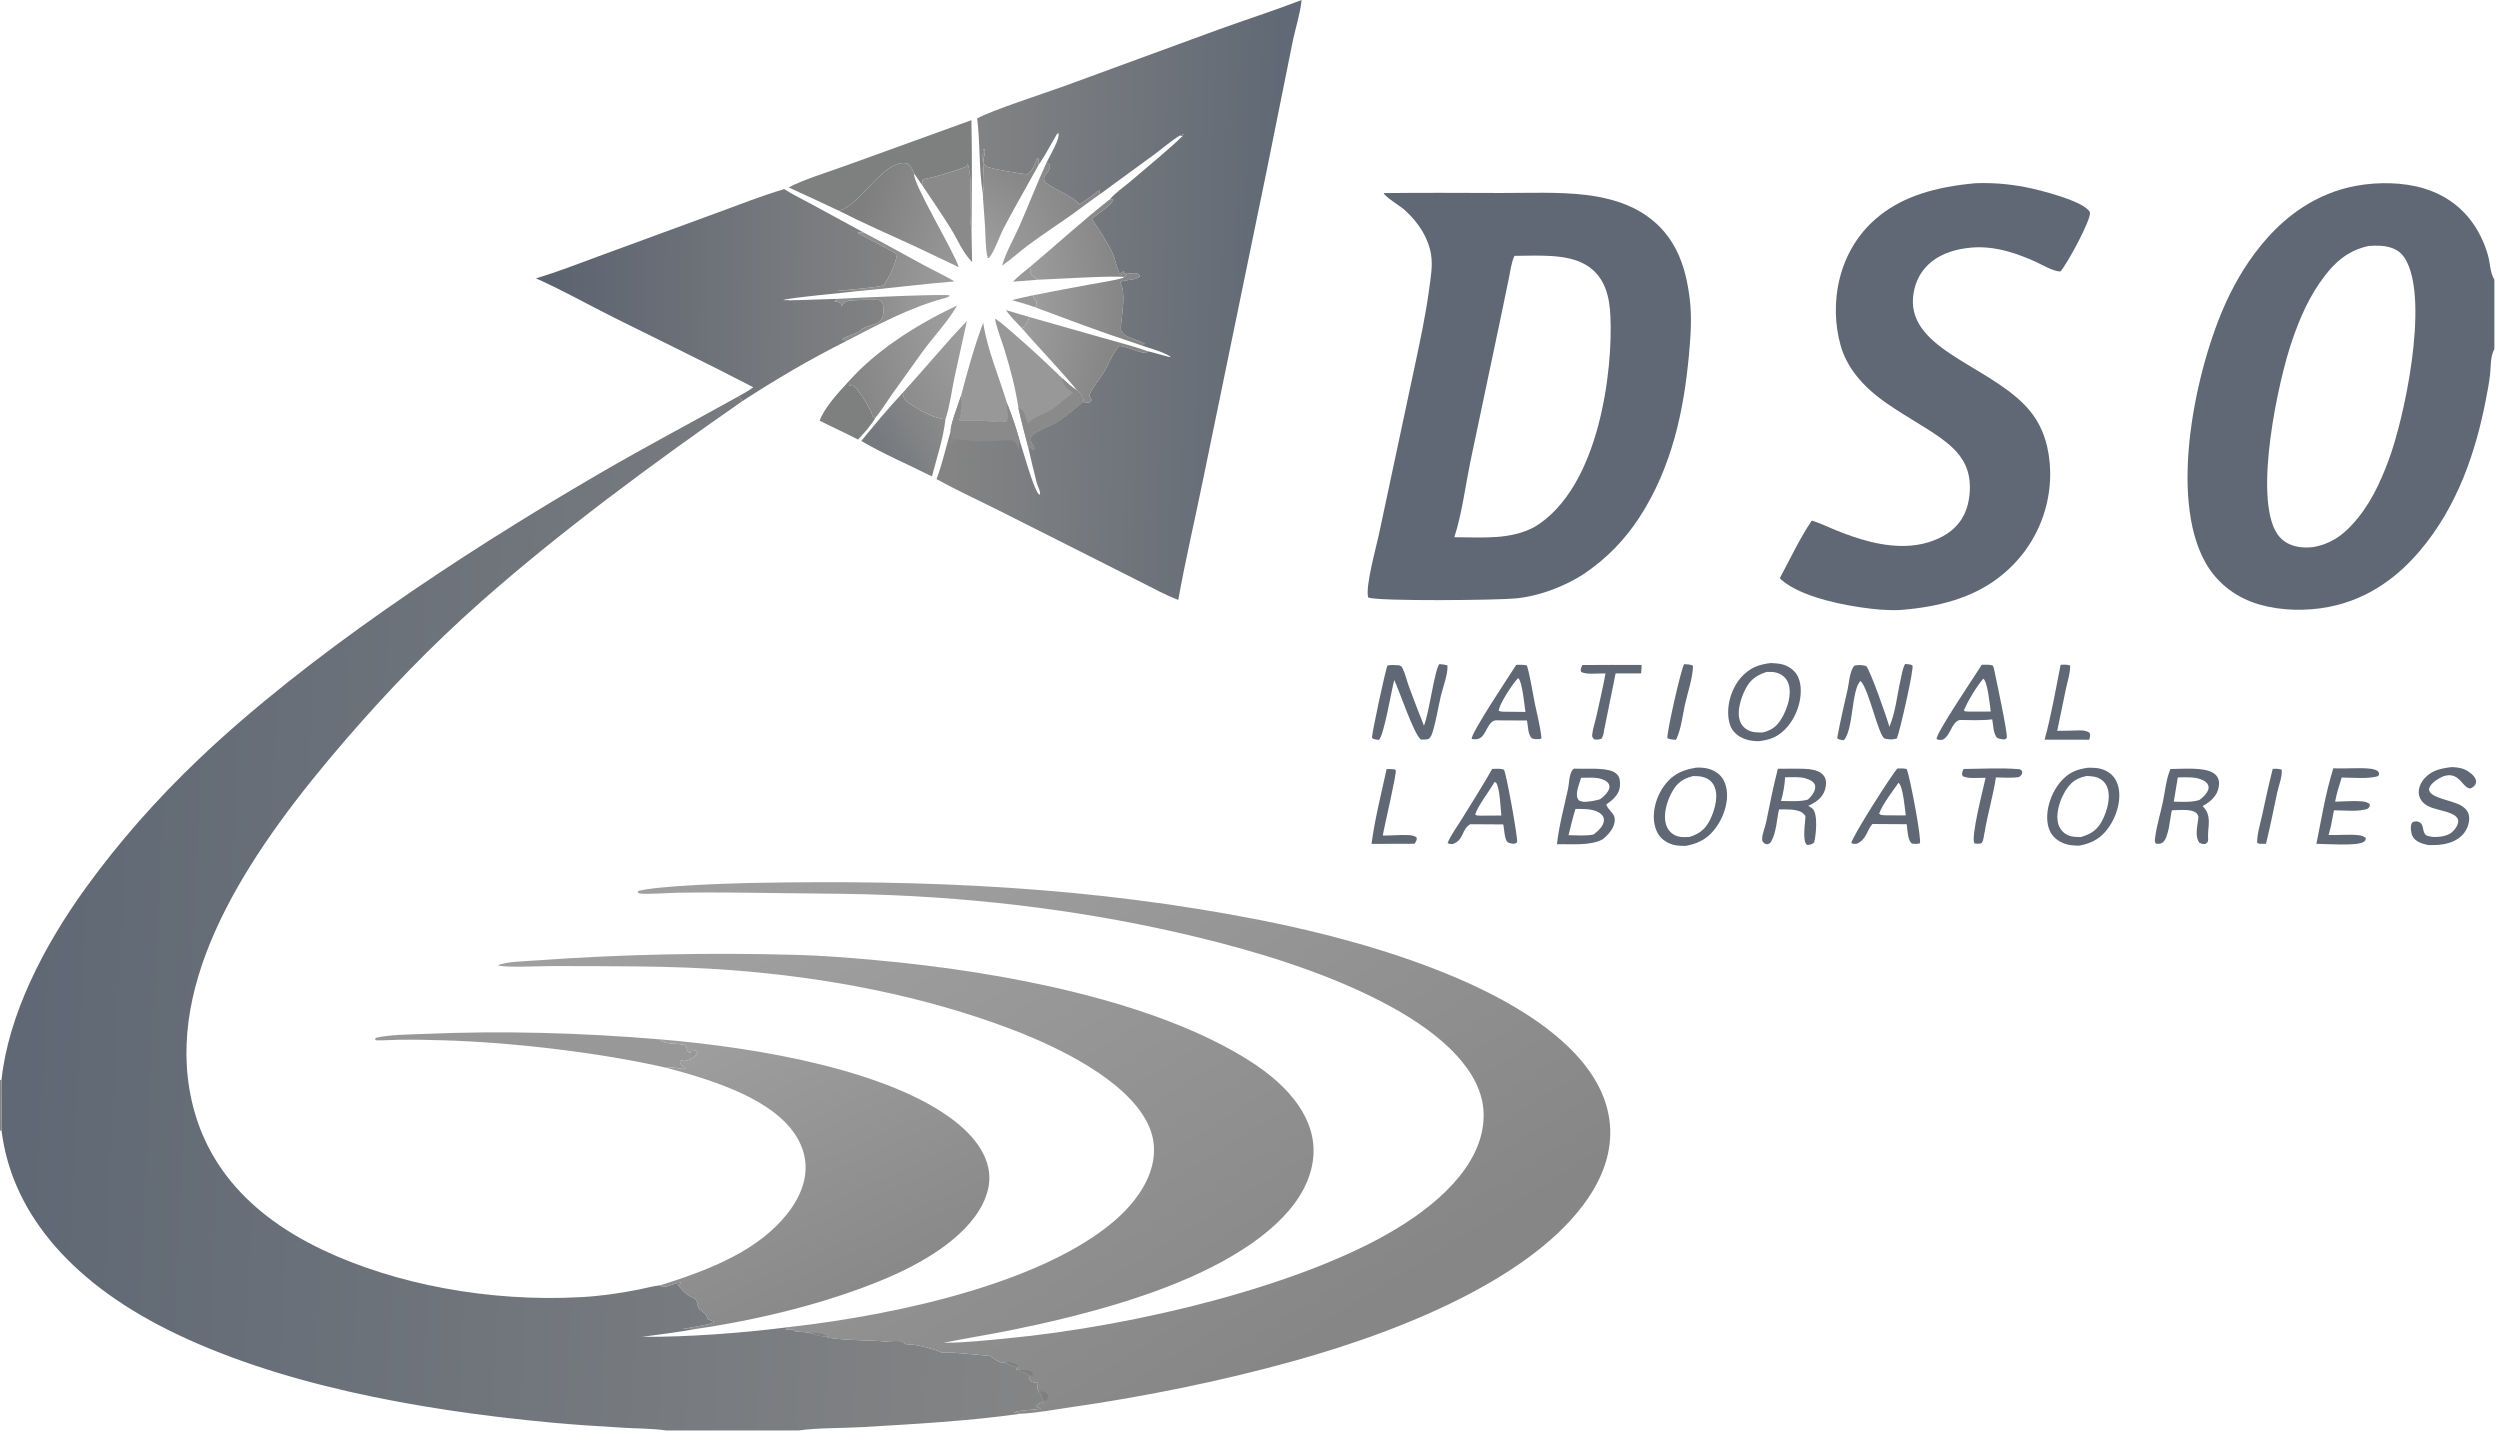 <svg xmlns="http://www.w3.org/2000/svg" xmlns:xlink="http://www.w3.org/1999/xlink" width="78" height="45"><path fill="#989898" transform="matrix(0.019 0 0 0.019 0 0)" d="M1695.35 485.106C1698.45 490.655 1705.43 497.208 1700.85 502.847C1700.41 503.39 1699.87 503.904 1699.38 504.432C1687.36 499.914 1674.76 496.459 1661.78 492.94C1672.64 489.89 1684.07 487.572 1695.35 485.106Z"></path><path fill="#989898" transform="matrix(0.019 0 0 0.019 0 0)" d="M1691.44 438.209C1691.82 444.491 1690.67 451.608 1699.43 456.215C1700.4 456.725 1701.53 457.146 1702.4 457.709C1703.16 458.197 1703.66 458.797 1704.29 459.341L1663.5 462.56C1671.47 454.006 1681.76 446.149 1691.44 438.209Z"></path><path fill="#989898" transform="matrix(0.019 0 0 0.019 0 0)" d="M1651.68 509.208L1690.49 520.628C1688.13 525.555 1685.32 535.877 1677.85 538.737C1668.41 529.042 1659.15 519.472 1651.68 509.208Z"></path><path fill="#5F6874" transform="matrix(0.019 0 0 0.019 0 0)" d="M3732.1 1262.41C3738.43 1262.41 3741.17 1262.13 3746.82 1263.89C3747.9 1275.58 3742.04 1289.33 3739.5 1301.14C3733.44 1329.32 3727.93 1357.52 3720.97 1385.63C3717.31 1385.72 3718.22 1385.76 3715.22 1385.65C3710.18 1385.48 3709.93 1386.03 3706.38 1383.75C3706.43 1368.85 3711.49 1353.2 3714.71 1338.38C3720.22 1313.04 3725.63 1287.67 3732.1 1262.41Z"></path><path fill="#5F6874" transform="matrix(0.019 0 0 0.019 0 0)" d="M2765.53 1090.63C2771.72 1091.09 2775.56 1090.74 2780.13 1093.26C2779.6 1113.68 2771.76 1135.49 2767.15 1155.79C2762.8 1174.93 2761.05 1196.3 2752.24 1214.88C2746.82 1214.43 2741.97 1214.4 2737.94 1212.04C2737.23 1201.41 2760.31 1098.8 2765.53 1090.63Z"></path><path fill="#5F6874" transform="matrix(0.019 0 0 0.019 0 0)" d="M2276.97 1262.84C2281.44 1262.8 2285.6 1262.98 2290.03 1263.31C2290.66 1263.88 2291.5 1264.4 2291.9 1265.03C2294.15 1268.55 2272.35 1360.44 2270.72 1372.1C2284.31 1372.16 2298.77 1370.79 2312.14 1371.26C2317.63 1371.46 2321.75 1372.31 2325.61 1374.59C2327.96 1378.38 2324.91 1381.89 2322.88 1385.54L2252.18 1385.73C2257.68 1344.59 2268.08 1303.77 2276.97 1262.84Z"></path><path fill="#5F6874" transform="matrix(0.019 0 0 0.019 0 0)" d="M3383.73 1091.57C3389.6 1091.44 3394.46 1090.96 3399.37 1092.89C3399.84 1105 3395.23 1117.85 3392.71 1129.92L3378.16 1200.12C3390.25 1200.2 3402.16 1199.64 3414.21 1199.39C3420.94 1199.25 3425.85 1200.07 3430.73 1202.79C3433.46 1206.75 3431.71 1210.59 3430.7 1214.68L3357.49 1214.57C3368.51 1173.91 3375.73 1132.47 3383.73 1091.57Z"></path><defs><linearGradient id="gradient_0" gradientUnits="userSpaceOnUse" x1="1449.005" y1="506.004" x2="1532.982" y2="504.273"><stop offset="0" stop-color="#8E8E8E"></stop><stop offset="1" stop-color="#9E9E9E"></stop></linearGradient></defs><path fill="url(#gradient_0)" transform="matrix(0.019 0 0 0.019 0 0)" d="M1375.19 490.698C1397.04 489.409 1552.29 482.131 1559.51 485.162C1557.64 487.969 1555.54 488.415 1551 489.636C1492.95 505.248 1439.25 534.41 1391.87 558.935L1383.91 558.432L1383.64 556.825C1388.35 553.455 1394.41 551.299 1400.61 548.9C1406.01 546.811 1409.93 545.52 1413.15 542.158C1420.55 534.441 1432 535.414 1441.35 529.835C1451.73 523.647 1451.34 512.158 1450.47 504.178C1449.99 499.813 1449.73 495.804 1443.59 492.709C1439.17 491.84 1399.81 492.633 1394.78 493.576C1387.95 494.856 1385.23 498.491 1382.65 501.938C1382.36 502.328 1382.09 502.722 1381.8 503.114L1380.83 498.201C1377.35 495.529 1375.54 495.766 1370.03 494.987L1375.19 490.698Z"></path><path fill="#5F6874" transform="matrix(0.019 0 0 0.019 0 0)" d="M2598.35 1092.03C2630.77 1091.67 2663.27 1091.92 2695.7 1091.88C2695.77 1096.52 2695.19 1101.2 2694.86 1105.83L2653.01 1105.8L2635.27 1193.39C2633.42 1199.7 2634.1 1207.48 2629.51 1213.28C2624.4 1214.43 2623.42 1214.79 2618.11 1214.22C2615.06 1211.5 2614.21 1209.92 2614.52 1206.63C2615.48 1196.68 2619.23 1186.21 2621.42 1176.29C2626.61 1152.83 2632.13 1129.38 2636.41 1105.86C2624.79 1105.48 2605.92 1108.12 2596.86 1103.63C2594.13 1099.71 2596.71 1095.96 2598.35 1092.03Z"></path><path fill="#5F6874" transform="matrix(0.019 0 0 0.019 0 0)" d="M3224.27 1262.74C3253.73 1262.53 3287.54 1260.49 3316.54 1263.2C3320.2 1265.07 3320.56 1265.66 3320.64 1268.69C3320.72 1271.48 3318.52 1274.06 3315.26 1276.02C3303.84 1277.86 3289.37 1276.8 3277.49 1276.6C3273.07 1306.36 3264.03 1335.98 3259.12 1365.76C3257.4 1371.9 3258.03 1379 3253.78 1384.71C3248.64 1385.69 3247.82 1385.72 3242.54 1385.05C3235.04 1378.28 3257.26 1292.56 3260.6 1277.24C3248.07 1276.91 3233.45 1279.36 3223.15 1274.65C3220.49 1270.62 3222.78 1266.81 3224.27 1262.74Z"></path><defs><linearGradient id="gradient_1" gradientUnits="userSpaceOnUse" x1="1461.301" y1="442.481" x2="1548.994" y2="455.427"><stop offset="0" stop-color="#8E8E8E"></stop><stop offset="1" stop-color="#9B9B9B"></stop></linearGradient></defs><path fill="url(#gradient_1)" transform="matrix(0.019 0 0 0.019 0 0)" d="M1406.82 478.234C1396.23 477.49 1384.87 477.978 1374.08 477.556C1397.12 475.352 1429.67 473.42 1450.7 468.747C1461.76 452.937 1469.99 434.721 1473.09 417.775C1469.62 414.56 1417.18 387.148 1408.07 382.456C1412.33 381.237 1414.01 381.763 1418.62 382.031C1451.64 399.373 1483.68 417.335 1516.22 434.969C1533.04 444.082 1551.35 452.475 1567.28 462.083C1513.38 466.507 1460.48 473.437 1406.82 478.234Z"></path><path fill="#7E7F7F" transform="matrix(0.019 0 0 0.019 0 0)" d="M1393.71 626.197C1393.87 626.808 1394.05 627.417 1394.19 628.029C1394.62 630.001 1394.54 631.361 1394.04 633.29L1395.6 633.403L1398.43 631.691C1408.6 635.226 1427.61 669.857 1431.27 678.2C1431.96 679.782 1431.51 679.405 1431.92 680.898C1432.83 684.189 1432.96 684.288 1437.42 686.264C1430.59 698.255 1419.35 710.696 1408.95 721.809C1388.53 711.104 1366.57 701.347 1345.92 690.757C1353.97 669.277 1375.67 645.617 1393.71 626.197Z"></path><path fill="#5F6874" transform="matrix(0.019 0 0 0.019 0 0)" d="M3831.6 1261.54L3833.43 1261.63C3852.63 1262.6 3873.89 1260.22 3892.31 1262.29C3897.65 1262.88 3903.48 1264.45 3905.63 1267.52C3907.31 1269.91 3906.95 1272.2 3905.17 1274.47C3890.06 1279.39 3862.43 1276.96 3845.31 1276.73C3841.24 1289.92 3836.82 1303.09 3834.52 1316.43C3848.57 1316.24 3864.44 1314.7 3878.25 1315.9C3884.43 1316.43 3887.59 1317.59 3891.28 1320.4C3891.84 1323.69 3891.31 1324.89 3888.41 1327.74C3874.87 1333.49 3849.01 1330.66 3832.66 1330.59L3827.23 1358.22L3823.79 1371.17C3839.54 1371.63 3856.53 1369.81 3871.96 1371.37C3878.33 1372.02 3881.33 1373.11 3884.95 1376.12C3884.48 1379.11 3884.62 1380.85 3880.37 1383.04C3868.29 1389.26 3820.66 1385.89 3803.81 1385.65C3812.11 1344.38 3818.72 1302.44 3831.6 1261.54Z"></path><path fill="#5F6874" transform="matrix(0.019 0 0 0.019 0 0)" d="M4026 1259.63C4036.78 1260.13 4044.48 1261.38 4052.02 1266.1C4060.01 1271.11 4066.96 1277.89 4065.87 1284.93C4065.26 1288.87 4062.48 1292.17 4057.11 1294.65C4045.77 1295.25 4041.43 1275.34 4024.6 1273.16C4018.33 1272.35 4012.42 1274.5 4007.92 1276.77C3999.12 1281.19 3988.17 1289.79 3988.78 1296.89C3989.92 1310.35 4026.7 1314.23 4040.92 1322.49C4051.46 1328.6 4054.99 1336.34 4054.7 1344.77C4054.3 1356.6 4047.97 1371.29 4032.5 1379.57C4019.19 1386.69 4005.38 1388.02 3987.91 1387.73C3984.31 1386.97 3980.66 1386.07 3977.32 1384.99C3969.35 1382.41 3963.77 1377.76 3961.47 1372.74C3959.19 1367.76 3956.76 1354.45 3961.84 1350.17C3963.4 1348.85 3965.97 1349.01 3968.5 1348.72C3983.07 1351.46 3975.4 1364.87 3984.35 1371.87C3991.36 1374.57 3997.6 1374.8 4005.89 1374.03C4013.86 1373.29 4021.84 1370.69 4026.25 1366.72C4032.77 1360.85 4039.24 1351.35 4035.68 1344.31C4030.52 1334.12 4008 1331.38 3993.91 1326.57C3983.13 1322.89 3976.66 1316.94 3973.67 1310.03C3968.78 1298.72 3973.8 1284.65 3984.55 1274.86C3995.25 1265.1 4007.16 1261.88 4026 1259.63Z"></path><path fill="#5F6874" transform="matrix(0.019 0 0 0.019 0 0)" d="M2363.63 1090.47C2368.51 1090.86 2372.3 1091.44 2376.85 1092.53C2378.01 1106.26 2369.55 1128.04 2366.11 1142.61C2361.37 1162.68 2358.39 1183.18 2352.22 1203.11C2351.07 1206.83 2349.54 1210.16 2346.07 1213.37C2341.26 1214.71 2338.4 1214.53 2333.22 1214.37C2321.27 1205.16 2297.84 1133.85 2289.53 1116.7C2284.93 1132.7 2273.05 1206.64 2264.32 1215.02C2262.7 1214.82 2259.67 1214.48 2258.2 1214.14C2255.61 1213.54 2253.79 1212.85 2253.07 1211.27C2251.78 1208.44 2275.78 1095.73 2278.56 1092.72C2285.37 1091.66 2290.56 1091.98 2297.51 1092.48C2301.36 1094.09 2301.78 1094.6 2303.14 1097.33C2307.81 1106.65 2309.77 1116.89 2313.25 1126.4C2321.21 1148.18 2329.68 1169.9 2338.27 1191.6C2346.4 1173.24 2355.91 1098.44 2363.63 1090.47Z"></path><path fill="#5F6874" transform="matrix(0.019 0 0 0.019 0 0)" d="M3128.34 1090.31C3133.29 1090.66 3136.27 1090.72 3140.39 1092.48C3143.63 1096.58 3119.28 1203.13 3114.83 1212.58C3110.78 1213.98 3105.91 1214.54 3101.19 1213.97C3100.57 1213.9 3095.66 1213.14 3094.77 1212.75C3084.51 1208.13 3069.03 1131.83 3055.3 1118.26C3040.06 1131.62 3043.75 1199.11 3027.61 1215.62C3022.44 1214.69 3019.71 1214.92 3016.83 1212.13C3021.59 1185.38 3028.03 1158.71 3033.99 1132.04C3036.59 1120.44 3036.82 1105.63 3043.69 1094.83C3044.76 1093.13 3044.05 1093.22 3046.73 1092.69C3052.67 1091.51 3058.96 1092.14 3064.45 1093.72C3071.49 1101.22 3099.13 1180.57 3102.56 1193.47C3102.68 1193.14 3102.8 1192.81 3102.94 1192.48C3112.93 1168.3 3115.13 1141.89 3120.79 1117.18C3122.81 1108.35 3123.81 1098.81 3128.34 1090.31Z"></path><path fill="#5F6874" transform="matrix(0.019 0 0 0.019 0 0)" d="M2450.39 1262.58C2457.1 1262.42 2463.49 1261.81 2469.56 1263.77C2473.23 1268.02 2492.98 1377.88 2491.19 1382.79C2490.58 1384.44 2488.85 1384.62 2486.6 1385.52C2481.04 1385.22 2480.27 1385.02 2475.75 1383.13C2469.97 1377.41 2470.43 1361.16 2468.44 1353.78L2414.38 1353.47C2399.76 1361.52 2404.22 1379.91 2385.26 1386.05C2380.64 1385.81 2380.73 1386.23 2377.09 1384.3C2382.51 1371.15 2392.51 1357.84 2400.37 1345.05C2417.25 1317.58 2434.76 1290.3 2450.39 1262.58ZM2454.23 1284.02C2445.5 1299.4 2426.66 1323.44 2422.33 1337.56C2426.22 1339.79 2426.32 1339.21 2431.5 1339.38L2465.4 1339.19C2464.04 1328.11 2462.98 1293.28 2456.71 1285.25L2454.23 1284.02Z"></path><path fill="#5F6874" transform="matrix(0.019 0 0 0.019 0 0)" d="M3115.79 1261.94C3121.2 1261.82 3125.92 1261.5 3130.98 1262.84C3136.12 1274.12 3156.29 1380.86 3152.5 1384.9C3147.56 1385.99 3145.09 1385.9 3139.92 1385.36C3132.17 1380.51 3132.26 1360.7 3130.96 1353.44L3074.66 1353.1C3065.76 1362.78 3065.16 1378.8 3048.92 1385.54C3044.19 1385.81 3044.01 1385.99 3040.12 1384.49C3039.54 1376.53 3109.59 1266.97 3115.79 1261.94ZM3117.53 1285.45C3106.24 1301.63 3092.16 1319.3 3085.68 1336.24C3089.02 1338.8 3090.09 1338.41 3095.5 1338.79C3096.16 1338.83 3096.83 1338.82 3097.5 1338.84L3129.52 1339.02C3128.26 1330.76 3125.05 1290.19 3117.53 1285.45Z"></path><path fill="#5F6874" transform="matrix(0.019 0 0 0.019 0 0)" d="M3254.32 1091.64C3260.45 1091.58 3267.29 1090.91 3272.5 1093.04C3273.38 1094.85 3273.98 1096.57 3274.36 1098.43C3277.06 1111.51 3297.85 1207.25 3295.23 1211.94C3294.75 1212.8 3293.28 1213.34 3292.31 1214.04C3286.61 1214.16 3285.58 1213.8 3280.48 1212.24C3272.94 1207.09 3273.07 1188.68 3271.46 1181.27C3254.11 1183.34 3235.64 1182.52 3218 1182.25C3203.73 1186.62 3204.03 1207.12 3190.19 1214.65C3184.72 1215.32 3185 1215.3 3180.15 1213.68C3177.77 1205.79 3244.02 1108.16 3254.32 1091.64ZM3256.66 1114.47C3243.87 1130.19 3232.39 1149.52 3224.87 1166.33L3226.76 1168.06L3233.5 1168.54L3269.02 1168.45C3267.81 1160.6 3263.98 1118.4 3256.66 1114.47Z"></path><path fill="#5F6874" transform="matrix(0.019 0 0 0.019 0 0)" d="M2489.85 1091.74C2496.33 1091.54 2501.26 1091.28 2507.41 1092.78C2513.26 1113.14 2516.03 1133.88 2520.17 1154.37C2524.05 1173.55 2529.46 1192.91 2531.26 1212.18L2528.8 1213.59C2523.37 1213.88 2520.8 1214.13 2515.81 1212.59C2508.8 1207.1 2509.11 1190.55 2507.47 1183.14L2456.14 1182.88C2442.77 1184.14 2440.7 1207.7 2429.16 1212.63C2424.7 1214.53 2421.88 1213.97 2416.84 1213.55C2413.42 1206.81 2479.69 1107.85 2489.85 1091.74ZM2492.92 1113.48C2484.33 1121.82 2460.33 1158.69 2461.16 1167.39C2464.22 1168.4 2465.97 1168.64 2469.5 1168.71L2504.97 1169.06C2503.47 1160.4 2499.87 1118.62 2492.92 1113.48Z"></path><path fill="#8A8A8A" transform="matrix(0.019 0 0 0.019 0 0)" d="M1514.45 304.268L1514.78 295.684C1519.11 293.551 1520.86 293.073 1526.32 292.184C1536.26 290.561 1578.85 277.194 1587.57 273.269L1588.3 268.708C1590.59 271.12 1590.53 274.549 1591.1 277.279C1598.08 310.845 1589.49 345.477 1595.35 379.084L1596.31 430.447C1580.63 414.14 1572.97 394.302 1562.12 376.726C1547.11 352.418 1530.55 328.347 1514.45 304.268Z"></path><defs><linearGradient id="gradient_2" gradientUnits="userSpaceOnUse" x1="1655.239" y1="280.414" x2="1587.47" y2="395.099"><stop offset="0" stop-color="#888"></stop><stop offset="1" stop-color="#9E9E9E"></stop></linearGradient></defs><path fill="url(#gradient_2)" transform="matrix(0.019 0 0 0.019 0 0)" d="M1613.81 317.094C1618.7 295.199 1612.1 269.049 1614.37 246.145L1616.1 245.003L1615.32 243.508C1622.18 251.689 1608.11 264.598 1619.35 273.109C1624.44 276.958 1676.97 285.589 1686.78 286.266C1695.81 281.6 1699.51 267.517 1702.81 260.544L1705.18 259.936L1705.06 259.077C1705.64 263.051 1705.6 266.94 1705.48 270.926C1686.08 305.918 1665.96 340.798 1647.47 375.952C1642.43 385.531 1631.22 416.957 1623.83 423.558C1621.5 423.178 1622.49 423.423 1620.82 422.913L1621.17 421.333L1621.35 421.956L1623.85 421.881L1621.04 420.902C1618.2 404.767 1618.44 388.427 1617.56 372.221C1616.56 353.841 1614.62 335.475 1613.81 317.094Z"></path><defs><linearGradient id="gradient_3" gradientUnits="userSpaceOnUse" x1="1754.555" y1="322.471" x2="1620.113" y2="388.489"><stop offset="0" stop-color="#888"></stop><stop offset="1" stop-color="#9D9D9D"></stop></linearGradient></defs><path fill="url(#gradient_3)" transform="matrix(0.019 0 0 0.019 0 0)" d="M1718.54 266.943C1722.39 269.163 1723.89 269.561 1724.05 272.857C1724.65 284.892 1704.24 291.239 1720.97 302.616C1734.87 312.07 1763.11 323.757 1771.46 334.418L1772.29 334.395L1772.39 335.966C1783.02 328.699 1793.79 321.611 1802.74 313.617L1805.58 313.045C1805.54 315.325 1805.33 317.534 1804.93 319.802C1788.37 331.197 1773.15 343.264 1756.78 354.76C1734.2 370.619 1710.66 386.053 1688.88 402.279C1673.92 413.421 1660.95 425.43 1645.52 436.334C1651.58 414.564 1664.62 392.595 1674.04 371.151C1689.27 336.458 1702.67 301.551 1718.54 266.943Z"></path><defs><linearGradient id="gradient_4" gradientUnits="userSpaceOnUse" x1="1490.144" y1="661.645" x2="1625.132" y2="577.536"><stop offset="0" stop-color="#8C8C8C"></stop><stop offset="1" stop-color="#A0A0A0"></stop></linearGradient></defs><path fill="url(#gradient_4)" transform="matrix(0.019 0 0 0.019 0 0)" d="M1587.75 527.115L1567.1 621.029C1562.53 643.228 1559.87 666.406 1552.53 688.325C1535.88 687.847 1512.41 674.541 1501.25 667.566C1488.58 659.642 1482.11 655.518 1482.89 644.365C1518.36 605.51 1551 565.519 1587.75 527.115Z"></path><path fill="#5F6874" transform="matrix(0.019 0 0 0.019 0 0)" d="M2919.48 1262.4C2933.9 1262.34 2948.64 1261.99 2963.03 1262.5C2973.44 1262.87 2983.34 1264.52 2990.15 1269.31C2999.22 1275.7 2999.35 1285.07 2997.8 1292.84C2995.2 1305.84 2987.43 1315.1 2969.48 1323.15C2969.84 1323.37 2970.21 1323.6 2970.56 1323.83C2971.14 1324.22 2971.7 1324.61 2972.28 1325C2974.06 1326.2 2974.83 1326.6 2976.22 1327.78C2985.86 1335.95 2981.99 1373.66 2978.89 1383.67C2974.28 1386.77 2974.54 1386.9 2967.59 1387.52C2958.59 1382.28 2964.91 1348.5 2964.69 1339.95C2963.13 1337.89 2961.18 1335.31 2958.3 1333.69C2948.68 1328.33 2933.71 1329.22 2921.31 1329.09C2917.6 1345.52 2917.19 1365.68 2908.81 1381.36C2907.33 1384.11 2906.36 1385.12 2902 1386.49L2897.63 1385.14C2895.29 1383.23 2893.82 1381.42 2893.66 1379.03C2893.09 1370.37 2898.29 1359.46 2900.1 1350.66C2906.14 1321.21 2911.76 1291.73 2919.48 1262.4ZM2931.37 1276.34C2930.54 1289.17 2928.42 1302.62 2924.6 1315.26C2938.51 1315.42 2956.25 1316.77 2968.95 1312.9C2976.01 1306.24 2983.78 1295.66 2979.74 1287.71C2977.48 1283.25 2971.9 1280.2 2964.85 1278.11C2955.48 1275.33 2941.79 1276.31 2931.37 1276.34Z"></path><path fill="#5F6874" transform="matrix(0.019 0 0 0.019 0 0)" d="M3564.08 1262.79C3584.42 1262.58 3618.01 1259.74 3633.44 1268.65C3642.25 1273.73 3644.22 1281.05 3643.86 1287.93C3643.09 1302.25 3635.01 1313.94 3616.85 1323.67C3633.43 1339.58 3624.61 1358.94 3625.93 1376.72C3626.23 1380.71 3626.14 1383.02 3621.35 1385.99C3615.83 1385.91 3615.86 1385.9 3611.67 1383.84C3602.99 1372.31 3609.37 1353.62 3610.04 1341.16C3608.84 1337.78 3607.75 1334.83 3602.66 1332.63C3593.51 1328.65 3577.32 1330.28 3566.48 1330.56C3563.39 1341.48 3561.67 1376.71 3551 1383.68C3547.43 1386.01 3545.23 1385.65 3540.43 1385.43C3537.62 1382.37 3538.53 1378.61 3538.97 1375.18C3541.39 1356.05 3547.48 1336.66 3551.53 1317.59C3555.34 1299.65 3556.74 1280.28 3564.08 1262.79ZM3576.17 1276.57L3569.57 1316.39C3584.1 1316.59 3598.27 1317.8 3611.47 1313.74C3618.95 1308.59 3627.58 1299.2 3626.76 1292.25C3626.23 1287.87 3623.18 1283.89 3617.2 1281.07C3604.86 1275.25 3591.07 1276.42 3576.17 1276.57Z"></path><path fill="#989898" transform="matrix(0.019 0 0 0.019 0 0)" d="M1614.51 530.081C1621.43 574.665 1640.47 618.642 1653.88 662.675C1653.03 668.372 1656.26 689.401 1652.87 692.267C1635.99 694.675 1622.19 691.048 1605.88 690.577C1596.91 690.319 1582.77 692.196 1574.85 690.163C1575.34 688.625 1575.76 687.076 1576.26 685.54C1579.81 674.779 1579.7 662.47 1578.31 651.538L1578.11 650.161C1588.46 610.236 1599.73 569.529 1614.51 530.081Z"></path><defs><linearGradient id="gradient_5" gradientUnits="userSpaceOnUse" x1="1841.789" y1="506.379" x2="1696.089" y2="506.615"><stop offset="0" stop-color="#868686"></stop><stop offset="1" stop-color="#9D9D9D"></stop></linearGradient></defs><path fill="url(#gradient_5)" transform="matrix(0.019 0 0 0.019 0 0)" d="M1851.34 449.613C1857.24 448.668 1860.61 448.217 1866.82 448.757C1870.9 450.843 1870.75 450.888 1871.61 454.004C1863.56 461.134 1849.36 458.341 1839.41 463.101L1839.86 464.065C1848.58 483.086 1843.2 506.207 1841.74 525.814C1841.33 531.342 1839.21 538.526 1841.6 543.817C1846.99 555.751 1876.86 559.691 1879.66 565.052C1875.51 565.307 1871.91 565.173 1867.77 564.911C1810.33 546.106 1754.74 525.16 1699.38 504.432C1699.87 503.904 1700.41 503.39 1700.85 502.847C1705.43 497.208 1698.45 490.655 1695.35 485.106C1726.48 478.885 1757.77 473.033 1789.14 467.23C1807.48 463.836 1828.33 461.061 1845.41 455.972L1844.3 455.286L1845.71 454.885L1851.34 449.613Z"></path><defs><linearGradient id="gradient_6" gradientUnits="userSpaceOnUse" x1="1819.207" y1="403.196" x2="1679.819" y2="428.174"><stop offset="0" stop-color="#878787"></stop><stop offset="1" stop-color="#9D9D9D"></stop></linearGradient></defs><path fill="url(#gradient_6)" transform="matrix(0.019 0 0 0.019 0 0)" d="M1822.97 326.902L1828.13 328.121C1824.71 337.485 1803.16 350.891 1792.88 359.047C1804.39 377.008 1817.4 395.407 1826.03 413.898C1831.48 425.557 1833.26 437.709 1838.24 449.414L1838.96 449.104L1841.62 451.062L1840.28 448.339L1845.38 445.503C1846.75 448.12 1846.83 446.789 1844.74 449.484L1851.34 449.613L1845.71 454.885C1828.35 452.282 1729.7 458.477 1704.29 459.341C1703.66 458.797 1703.16 458.197 1702.4 457.709C1701.53 457.146 1700.4 456.725 1699.43 456.215C1690.67 451.608 1691.82 444.491 1691.44 438.209C1735.64 401.235 1776.77 363.101 1822.97 326.902Z"></path><defs><linearGradient id="gradient_7" gradientUnits="userSpaceOnUse" x1="1392.677" y1="619.774" x2="1588.819" y2="577.064"><stop offset="0" stop-color="#848484"></stop><stop offset="1" stop-color="#A0A0A0"></stop></linearGradient></defs><path fill="url(#gradient_7)" transform="matrix(0.019 0 0 0.019 0 0)" d="M1393.71 626.197C1436.63 578.069 1498.9 535.92 1571.72 501.647C1556.84 527.838 1532.44 553.416 1513.84 578.935L1463.35 649.607C1454.78 661.774 1447.07 674.389 1437.42 686.264C1432.96 684.288 1432.83 684.189 1431.92 680.898C1431.51 679.405 1431.96 679.782 1431.27 678.2C1427.61 669.857 1408.6 635.226 1398.43 631.691L1395.6 633.403L1394.04 633.29C1394.54 631.361 1394.62 630.001 1394.19 628.029C1394.05 627.417 1393.87 626.808 1393.71 626.197Z"></path><path fill="#5F6874" transform="matrix(0.019 0 0 0.019 0 0)" d="M2585.05 1262.13C2603.86 1263.2 2633.05 1259.98 2648.61 1266.95C2655.96 1270.24 2658.87 1275.44 2659.73 1280.58C2662.42 1296.78 2656.35 1308.52 2637.97 1320.74C2636.89 1325.04 2649.16 1335.01 2650.74 1340.66C2654.48 1354.09 2645.03 1367.47 2631.79 1378.26C2610.99 1389.17 2582.84 1385.71 2556.66 1386.39C2559.99 1355.91 2568.52 1325.22 2574.97 1294.9C2576.81 1286.22 2576.55 1273.09 2581.59 1265.14C2582.57 1263.58 2583.36 1263.23 2585.05 1262.13ZM2587.13 1328.35C2582.5 1342.61 2579.35 1357.08 2575.74 1371.44C2588.7 1371.67 2604.19 1372.9 2616.54 1370.38C2626.6 1363.09 2635.8 1353.33 2633.45 1343.66C2632.32 1339.02 2628.55 1335.24 2622.02 1332.41C2612.02 1328.06 2599.1 1328.4 2587.13 1328.35ZM2596.24 1277.29C2593.6 1287.55 2584.7 1305.03 2592.58 1314.26C2596.56 1315.98 2599.05 1316.99 2604.28 1316.63C2611.95 1316.09 2620.46 1314.54 2627.27 1312.53C2634.77 1307.56 2643.76 1297.88 2642.93 1291.05C2642.4 1286.76 2639.51 1283.31 2633.61 1280.64C2622.92 1275.8 2608.99 1277.08 2596.24 1277.29Z"></path><defs><linearGradient id="gradient_8" gradientUnits="userSpaceOnUse" x1="1455.237" y1="741.411" x2="1544.16" y2="689.269"><stop offset="0" stop-color="#767A7E"></stop><stop offset="1" stop-color="#8A8A8A"></stop></linearGradient></defs><path fill="url(#gradient_8)" transform="matrix(0.019 0 0 0.019 0 0)" d="M1482.89 644.365C1482.11 655.518 1488.58 659.642 1501.25 667.566C1512.41 674.541 1535.88 687.847 1552.53 688.325C1549.18 719.58 1538.33 751.402 1530.37 782.388C1491.81 762.922 1450.19 745.247 1414.31 724.1C1436.31 697.307 1458.53 670.485 1482.89 644.365Z"></path><defs><linearGradient id="gradient_9" gradientUnits="userSpaceOnUse" x1="1816.985" y1="601.528" x2="1659.962" y2="572.003"><stop offset="0" stop-color="#868686"></stop><stop offset="1" stop-color="#9E9E9E"></stop></linearGradient></defs><path fill="url(#gradient_9)" transform="matrix(0.019 0 0 0.019 0 0)" d="M1690.49 520.628L1811.23 554.963C1835.72 561.914 1861.52 568.564 1884.81 576.724L1881.49 579.561C1868.8 579.205 1847.29 567.085 1837.88 568.404C1826.08 581.013 1821.13 597.272 1812.94 610.861C1806.7 621.224 1791.97 638.7 1788.9 648.703C1788.49 650.035 1788.84 650.736 1789.6 651.956C1790.03 652.652 1790.6 653.32 1791.05 654.011C1792.6 656.364 1792.45 657.172 1791.55 659.554C1788.98 660.769 1789.21 661.214 1785.64 661.034C1782.66 660.883 1781.25 660.612 1778.68 659.833C1778.9 659.095 1779.34 657.882 1779.29 657.066C1779.07 652.927 1773.46 644.221 1768.73 641.101C1740.45 606.465 1707.37 573.065 1677.85 538.737C1685.32 535.877 1688.13 525.555 1690.49 520.628Z"></path><path fill="#5F6874" transform="matrix(0.019 0 0 0.019 0 0)" d="M3428.95 1260.65C3435.39 1260.67 3442.56 1260.76 3448.56 1262.21C3460.8 1265.18 3468.92 1272.2 3473.22 1279.14C3488.35 1303.57 3476.97 1343.54 3456.78 1366.2C3446.98 1377.2 3434.84 1384.9 3414.06 1388.7C3406.42 1388.52 3399.43 1388.19 3392.55 1386.09C3378.38 1381.76 3370.08 1373.18 3366.13 1364.55C3354.79 1339.74 3366.11 1299.91 3389.11 1278.06C3399.29 1268.39 3409.88 1263.3 3428.95 1260.65ZM3426.26 1274.23C3410.09 1277.88 3402.75 1283.55 3395.83 1292.57C3382.61 1309.8 3371.52 1343.11 3383.57 1361.13C3386.8 1365.96 3392.3 1371.1 3400.93 1373.23C3405.69 1374.41 3411.97 1374.43 3417.09 1374.51C3435.75 1369.16 3444.13 1361.14 3450.61 1349.99C3460.48 1333.04 3469.74 1301.17 3455.45 1284.57C3452.08 1280.65 3446.68 1276.94 3439.27 1275.44C3435.2 1274.62 3430.54 1274.46 3426.26 1274.23Z"></path><path fill="#989898" transform="matrix(0.019 0 0 0.019 0 0)" d="M1633.8 523.206C1646.64 531.25 1656.97 541.398 1667.53 550.472C1694.62 573.744 1719.8 597.51 1744.72 621.556C1752.07 628.044 1759.23 635.622 1768.73 641.101C1773.46 644.221 1779.07 652.927 1779.29 657.066C1779.34 657.882 1778.9 659.095 1778.68 659.833C1764.35 670.714 1751.12 683.826 1734.75 693.579C1723.46 700.304 1700.65 707.446 1693.94 715.838C1692.17 718.054 1692.58 722.582 1693.07 724.977C1693.98 729.427 1698.7 732.694 1698.37 737.383L1695.66 738.03L1687.93 732.546C1682.61 711.605 1676.78 690.725 1672.33 669.714C1667.79 638.579 1659.26 606.301 1649.87 575.526C1644.55 558.113 1637.15 540.781 1633.8 523.206Z"></path><path fill="#8A8A8A" transform="matrix(0.019 0 0 0.019 0 0)" d="M1744.72 621.556C1752.07 628.044 1759.23 635.622 1768.73 641.101C1773.46 644.221 1779.07 652.927 1779.29 657.066C1779.34 657.882 1778.9 659.095 1778.68 659.833C1764.35 670.714 1751.12 683.826 1734.75 693.579C1723.46 700.304 1700.65 707.446 1693.94 715.838C1692.17 718.054 1692.58 722.582 1693.07 724.977C1693.98 729.427 1698.7 732.694 1698.37 737.383L1695.66 738.03L1687.93 732.546C1682.61 711.605 1676.78 690.725 1672.33 669.714C1685.71 674.656 1682.5 687.5 1688.05 695.229L1689.22 695.505C1693.64 685.923 1713.34 680.886 1724.78 674.001C1738.8 665.565 1748.46 654.47 1762.12 645.539C1751.64 637.227 1744.94 632.265 1744.72 621.556Z"></path><path fill="#5F6874" transform="matrix(0.019 0 0 0.019 0 0)" d="M2908.37 1088.78C2915.65 1089.22 2922.84 1089.52 2929.27 1091.7C2942.78 1096.28 2950.2 1105.12 2953.5 1113.61C2963.38 1139.02 2952.27 1180.43 2926.47 1202.05C2915.93 1210.88 2905.84 1215.04 2887.6 1217.18C2880.25 1216.96 2872.98 1216.22 2866.56 1214.04C2852.35 1209.2 2844.45 1200.13 2841.2 1191.13C2832.2 1166.21 2841.21 1125.74 2867.15 1104.5C2878.04 1095.58 2889.7 1090.72 2908.37 1088.78ZM2900.95 1103.42C2881.49 1109.44 2872.92 1118.83 2866.66 1130.67C2857.99 1147.05 2848.06 1177.36 2862.64 1193.09C2866.24 1196.97 2872.07 1200.78 2879.67 1202.08C2884.33 1202.88 2889.8 1202.78 2894.64 1202.82C2910.67 1198.68 2917.66 1191.87 2923.78 1182.63C2935.36 1165.16 2946.26 1132.3 2932.5 1114.56C2929 1110.04 2922.87 1105.47 2914.27 1103.96C2910.11 1103.23 2905.26 1103.38 2900.95 1103.42Z"></path><path fill="#5F6874" transform="matrix(0.019 0 0 0.019 0 0)" d="M2785.09 1260.58C2792.24 1260.24 2799.85 1260.64 2806.26 1262.6C2819.12 1266.54 2826.64 1273.87 2830.64 1281.68C2843.45 1306.68 2832.08 1344.86 2810.68 1367.5C2800.44 1378.33 2788.14 1385.47 2767.51 1389.09C2760.84 1389.11 2753.96 1388.81 2747.81 1387.18C2734.51 1383.66 2726.09 1375.57 2721.94 1367.84C2708.53 1342.89 2717.81 1304.81 2739.62 1282.08C2750.66 1270.57 2763.31 1264.3 2785.09 1260.58ZM2779.89 1274.42C2762.21 1279.08 2754.54 1286.32 2747.97 1296.58C2736.75 1314.08 2727 1346.43 2740.94 1363.91C2744.58 1368.47 2750.07 1372.7 2758.85 1374.14C2763.48 1374.91 2769.92 1374.53 2774.61 1374.32C2793.45 1368.4 2801.51 1358.81 2807.46 1347.36C2816.09 1330.76 2825.13 1300.08 2810.55 1284.17C2806.93 1280.22 2801.48 1276.69 2793.87 1275.26C2789.5 1274.44 2784.46 1274.49 2779.89 1274.42Z"></path><path fill="#989898" transform="matrix(0.019 0 0 0.019 0 0)" d="M1093.55 1753.3C988.048 1728.95 843.646 1711.8 730.364 1708.35C705.496 1707.59 680.606 1707.06 655.7 1707.38C643.157 1707.54 630.217 1708.75 617.741 1708.34L615.547 1706.32L617.445 1704.12C640.223 1698.88 671.411 1698.89 695.838 1697.84C825.679 1692.27 954.019 1695.86 1082.89 1706.71C1087.94 1711.11 1092.55 1712.41 1101.73 1713.5C1110.03 1714.48 1118.39 1713.66 1125.6 1716.53C1128.97 1720.43 1126.81 1724.99 1131.94 1728.15L1134.33 1728.14L1134.69 1724.72L1136.65 1723.94C1140.47 1724.64 1142.42 1724.76 1145.2 1726.49C1144.55 1731.92 1140.61 1735.88 1133.38 1739.45C1130.46 1740.88 1127.23 1741.76 1123.78 1742.7L1119.3 1740.83C1117.41 1742.16 1116.29 1742.35 1116.49 1744.23C1116.91 1748.02 1122.57 1751.96 1125.85 1755.25C1121.17 1755.5 1120.06 1755.12 1115.68 1754.33C1107.8 1752.91 1101.72 1752.98 1093.55 1753.3Z"></path><defs><linearGradient id="gradient_10" gradientUnits="userSpaceOnUse" x1="1420.252" y1="310.047" x2="1608.763" y2="378.204"><stop offset="0" stop-color="#7E7E7E"></stop><stop offset="1" stop-color="#9A9A9A"></stop></linearGradient></defs><path fill="url(#gradient_10)" transform="matrix(0.019 0 0 0.019 0 0)" d="M1376.83 345.733C1405.64 342.715 1443.86 274.515 1478.06 268.274C1483.1 267.354 1486.02 267.723 1490.81 268.8C1496.23 271.884 1499.13 281.009 1501.33 285.294C1496.89 298.186 1566.87 413.373 1574.38 438.752C1549.22 427.047 1524.87 414.821 1499.59 403.195C1458.53 384.31 1416.17 365.786 1376.83 345.733Z"></path><path fill="#7E7F7F" transform="matrix(0.019 0 0 0.019 0 0)" d="M1295.02 307.742C1321.52 294.032 1357.74 283.346 1387.96 272.323L1595.16 197.333C1596.43 257.913 1595.91 318.502 1595.35 379.084C1589.49 345.477 1598.08 310.845 1591.1 277.279C1590.53 274.549 1590.59 271.12 1588.3 268.708L1587.57 273.269C1578.85 277.194 1536.26 290.561 1526.32 292.184C1520.86 293.073 1519.11 293.551 1514.78 295.684L1514.45 304.268L1501.33 285.294C1499.13 281.009 1496.23 271.884 1490.81 268.8C1486.02 267.723 1483.1 267.354 1478.06 268.274C1443.86 274.515 1405.64 342.715 1376.83 345.733C1349.62 333.03 1322.53 320.235 1295.02 307.742Z"></path><defs><linearGradient id="gradient_11" gradientUnits="userSpaceOnUse" x1="895.649" y1="472.801" x2="1470.822" y2="476.868"><stop offset="0" stop-color="#5B6370"></stop><stop offset="1" stop-color="#838383"></stop></linearGradient></defs><path fill="url(#gradient_11)" transform="matrix(0.019 0 0 0.019 0 0)" d="M880.068 457.076C915.241 446.673 948.027 433.644 981.333 421.43L1179.22 348.747C1214.77 335.801 1250.36 321.599 1287.74 310.52C1301.24 319.276 1317.73 327.193 1332.53 335.257L1418.62 382.031C1414.01 381.763 1412.33 381.237 1408.07 382.456C1417.18 387.148 1469.62 414.56 1473.09 417.775C1469.99 434.721 1461.76 452.937 1450.7 468.747C1429.67 473.42 1397.12 475.352 1374.08 477.556C1384.87 477.978 1396.23 477.49 1406.82 478.234C1389.59 480.38 1293.53 489.136 1285.96 492.836C1289.76 493.032 1292.77 492.941 1296.53 492.565L1296.19 494.095L1298.12 493.071C1323.92 492.801 1349.45 491.319 1375.19 490.698L1370.03 494.987C1375.54 495.766 1377.35 495.529 1380.83 498.201L1381.8 503.114C1382.09 502.722 1382.36 502.328 1382.65 501.938C1385.23 498.491 1387.95 494.856 1394.78 493.576C1399.81 492.633 1439.17 491.84 1443.59 492.709C1449.73 495.804 1449.99 499.813 1450.47 504.178C1451.34 512.158 1451.73 523.647 1441.35 529.835C1432 535.414 1420.55 534.441 1413.15 542.158C1409.93 545.52 1406.01 546.811 1400.61 548.9C1394.41 551.299 1388.35 553.455 1383.64 556.825L1383.91 558.432L1391.87 558.935C1329.35 590.24 1273.53 623.239 1218.71 658.897C1217.33 655.04 1217.18 653.984 1212.57 650.902C1221.19 646.091 1229.64 641.412 1237 635.931C1162.11 596.967 1084.27 559.479 1007.99 521.39C965.363 500.106 924.685 476.924 880.068 457.076Z"></path><defs><linearGradient id="gradient_12" gradientUnits="userSpaceOnUse" x1="1419.736" y1="2135.694" x2="1223.909" y2="1701.066"><stop offset="0" stop-color="#888"></stop><stop offset="1" stop-color="#9D9D9D"></stop></linearGradient></defs><path fill="url(#gradient_12)" transform="matrix(0.019 0 0 0.019 0 0)" d="M1082.89 1706.71C1251.66 1720.53 1461.49 1759.16 1566.66 1840.18C1609.75 1873.37 1632.62 1912.9 1622.1 1954.46C1606.98 2014.18 1537.69 2064.29 1454.98 2099.29C1363.59 2137.97 1250.97 2166.61 1141.09 2182.54C1134.19 2182.26 1127.18 2182.3 1120.26 2182.2C1121.31 2182.12 1122.41 2182.15 1123.42 2181.95C1134.7 2179.69 1164.9 2175.35 1172.01 2171.67L1171.78 2170.01C1168.01 2168.72 1164.87 2167.53 1161.67 2165.79C1160.17 2154.41 1152.15 2155.78 1147.25 2147.72C1144.59 2143.35 1146.1 2136.56 1141.13 2132.88C1138 2130.56 1132.84 2128.97 1129.52 2126.62C1122.83 2121.89 1117.67 2115.12 1112.92 2109.68L1118.94 2106.76L1118.21 2106.28C1106.75 2106.59 1099.77 2113.2 1087.71 2113.1L1083.89 2110.63C1175.98 2082.15 1246.98 2050.08 1291.94 1994.17C1325.39 1952.58 1334.45 1906.26 1305.67 1862.87C1269.12 1807.77 1183.05 1776.61 1093.55 1753.3C1101.72 1752.98 1107.8 1752.91 1115.68 1754.33C1120.06 1755.12 1121.17 1755.5 1125.85 1755.25C1122.57 1751.96 1116.91 1748.02 1116.49 1744.23C1116.29 1742.35 1117.41 1742.16 1119.3 1740.83L1123.78 1742.7C1127.23 1741.76 1130.46 1740.88 1133.38 1739.45C1140.61 1735.88 1144.55 1731.92 1145.2 1726.49C1142.42 1724.76 1140.47 1724.64 1136.65 1723.94L1134.69 1724.72L1134.33 1728.14L1131.94 1728.15C1126.81 1724.99 1128.97 1720.43 1125.6 1716.53C1118.39 1713.66 1110.03 1714.48 1101.73 1713.5C1092.55 1712.41 1087.94 1711.11 1082.89 1706.71Z"></path><path fill="#5F6874" transform="matrix(0.019 0 0 0.019 0 0)" d="M3243.2 300.938C3271.03 299.759 3298.15 302.034 3324.6 307.047C3352.42 312.316 3422.22 330.72 3431.65 348.115C3436.3 356.691 3393.74 435.286 3383.28 445.841C3371.74 445.725 3353.22 434.62 3343.68 430.311C3314.18 416.991 3277.68 403.397 3238.29 406.492C3211.98 408.559 3189.21 416.363 3173.34 428.533C3154.11 443.277 3145.59 462.412 3142.43 480.469C3126.62 570.901 3258.9 597.044 3325.07 665.353C3345.19 686.117 3355.98 709.22 3361.47 732.659C3377.96 803.1 3356.15 893.09 3279.79 950.209C3238.7 980.952 3185.49 996.832 3119.18 1001.74C3098.16 1002.6 3075.92 1000.36 3055.61 997.363C3006.51 990.112 2949.46 975.489 2922.54 949.617C2939.54 918.082 2954.48 885.67 2975.09 854.872C2988.98 859.037 3001.62 865.33 3014.43 870.546C3048.89 884.573 3093.93 899.722 3138.07 895.923C3164.83 893.62 3188.34 884.159 3203.84 871.643C3224.93 854.601 3232 833.009 3234.12 812.535C3242.25 733.797 3175.13 715.636 3097.95 662.131C3057.73 634.253 3032.63 603.006 3022.49 567.253C3003.55 500.463 3016.38 409.266 3087.46 353.339C3126.83 322.364 3178.07 306.878 3243.2 300.938Z"></path><defs><linearGradient id="gradient_13" gradientUnits="userSpaceOnUse" x1="2093.369" y1="493.573" x2="1568.084" y2="481.71"><stop offset="0" stop-color="#606975"></stop><stop offset="1" stop-color="#848484"></stop></linearGradient></defs><path fill="url(#gradient_13)" transform="matrix(0.019 0 0 0.019 0 0)" d="M2137.41 0C2134.82 24.403 2126.34 48.96 2121.67 73.31L2080.77 276.577L1975.98 785.577C1962.45 852.078 1946.76 918.51 1934.83 985.11C1913.6 977.059 1894.25 966.3 1875.1 956.666L1781.94 909.652L1635.34 835.791C1602.87 819.601 1568.83 803.894 1537.85 786.794C1547.69 760.829 1553.2 734.398 1561.07 708.228C1560.66 696.738 1573.86 663.668 1578.11 650.161L1578.31 651.538C1579.7 662.47 1579.81 674.779 1576.26 685.54C1575.76 687.076 1575.34 688.625 1574.85 690.163C1582.77 692.196 1596.91 690.319 1605.88 690.577C1622.19 691.048 1635.99 694.675 1652.87 692.267C1656.26 689.401 1653.03 668.372 1653.88 662.675C1661.5 682.265 1668.47 702.275 1673.95 722.098C1678.43 734.519 1698.26 808.145 1706.71 812.131L1709.05 811.849L1707.76 812.426C1707.81 811.666 1707.88 810.906 1707.89 810.146C1708.03 804.816 1703.76 798.341 1702.4 792.837C1697.42 772.761 1692.39 752.661 1687.93 732.546L1695.66 738.03L1698.37 737.383C1698.7 732.694 1693.98 729.427 1693.07 724.977C1692.58 722.582 1692.17 718.054 1693.94 715.838C1700.65 707.446 1723.46 700.304 1734.75 693.579C1751.12 683.826 1764.35 670.714 1778.68 659.833C1781.25 660.612 1782.66 660.883 1785.64 661.034C1789.21 661.214 1788.98 660.769 1791.55 659.554C1792.45 657.172 1792.6 656.364 1791.05 654.011C1790.6 653.32 1790.03 652.652 1789.6 651.956C1788.84 650.736 1788.49 650.035 1788.9 648.703C1791.97 638.7 1806.7 621.224 1812.94 610.861C1821.13 597.272 1826.08 581.013 1837.88 568.404C1847.29 567.085 1868.8 579.205 1881.49 579.561L1884.81 576.724C1897.06 579.623 1908.58 583.457 1920.9 586.356L1922.15 585.684C1910.57 577.533 1883.79 570.77 1867.77 564.911C1871.91 565.173 1875.51 565.307 1879.66 565.052C1876.86 559.691 1846.99 555.751 1841.6 543.817C1839.21 538.526 1841.33 531.342 1841.74 525.814C1843.2 506.207 1848.58 483.086 1839.86 464.065L1839.41 463.101C1849.36 458.341 1863.56 461.134 1871.61 454.004C1870.75 450.888 1870.9 450.843 1866.82 448.757C1860.61 448.217 1857.24 448.668 1851.34 449.613L1844.74 449.484C1846.83 446.789 1846.75 448.12 1845.38 445.503L1840.28 448.339L1841.62 451.062L1838.96 449.104L1838.24 449.414C1833.26 437.709 1831.48 425.557 1826.03 413.898C1817.4 395.407 1804.39 377.008 1792.88 359.047C1803.16 350.891 1824.71 337.485 1828.13 328.121L1822.97 326.902C1831.1 316.848 1845.82 306.88 1856.76 297.527C1885.98 272.562 1916.77 247.641 1943.64 221.851L1942.77 220.563L1940.53 221.016L1944.67 222.016L1944.81 222.682L1939.91 223.133L1937.81 222.338C1922.52 231.578 1909.57 243.339 1895.81 253.467L1804.93 319.802C1805.33 317.534 1805.54 315.325 1805.58 313.045L1802.74 313.617C1793.79 321.611 1783.02 328.699 1772.39 335.966L1772.29 334.395L1771.46 334.418C1763.11 323.757 1734.87 312.07 1720.97 302.616C1704.24 291.239 1724.65 284.892 1724.05 272.857C1723.89 269.561 1722.39 269.163 1718.54 266.943C1724.01 255.085 1741.32 228.153 1738 217.647L1737.06 218.244L1738.81 218.965L1735.74 219.82C1725.76 236.836 1716.87 254.208 1705.48 270.926C1705.6 266.94 1705.64 263.051 1705.06 259.077L1705.18 259.936L1702.81 260.544C1699.51 267.517 1695.81 281.6 1686.78 286.266C1676.97 285.589 1624.44 276.958 1619.35 273.109C1608.11 264.598 1622.18 251.689 1615.32 243.508L1616.1 245.003L1614.37 246.145C1612.1 269.049 1618.7 295.199 1613.81 317.094C1607.29 276.413 1609.69 235.24 1604.59 194.497C1627.31 181.614 1714.45 153.36 1746.86 141.665L1999.57 49.017C2045.17 32.493 2092.77 17.291 2137.41 0Z"></path><path fill="#8A8A8A" transform="matrix(0.019 0 0 0.019 0 0)" d="M1578.11 650.161L1578.31 651.538C1579.7 662.47 1579.81 674.779 1576.26 685.54C1575.76 687.076 1575.34 688.625 1574.85 690.163C1582.77 692.196 1596.91 690.319 1605.88 690.577C1622.19 691.048 1635.99 694.675 1652.87 692.267C1656.26 689.401 1653.03 668.372 1653.88 662.675C1661.5 682.265 1668.47 702.275 1673.95 722.098C1672.72 727.82 1674.63 734.081 1672.16 739.621C1671.6 733.69 1670.75 728.51 1663.72 723.895C1656.33 721.484 1644.69 723.431 1636.51 723.961C1624.1 724.764 1611.23 725.238 1598.75 724.633C1588.98 724.159 1577.18 720.475 1567.88 721.715C1563.41 724.451 1564.04 726.249 1563.27 729.904C1559.64 728.35 1563.53 714.144 1561.92 710.143C1561.66 709.501 1561.36 708.866 1561.07 708.228C1560.66 696.738 1573.86 663.668 1578.11 650.161Z"></path><path fill="#5F6874" transform="matrix(0.019 0 0 0.019 0 0)" d="M4096 573.174C4088.95 586.15 4090.48 602.708 4088.83 616.27C4087.17 629.997 4084.49 643.7 4081.84 657.374C4065.97 739.114 4036.47 831.039 3972.9 905.403C3941.82 941.755 3894.12 983.141 3823.77 996.696C3786.52 1003.87 3745.26 1002.88 3710.01 992.623C3664.52 979.389 3636.93 950.95 3621.74 924.095C3560.37 815.565 3605.87 604.094 3655.64 495.834C3672.26 459.694 3693.56 423.91 3723.28 390.576C3754.12 355.99 3802.02 317.207 3869.89 304.967C3905.61 298.524 3946.44 299.245 3979.91 309.287C4046.32 329.204 4074.34 379.892 4085.55 419.274C4089.12 431.83 4088.78 446.459 4095.45 458.327C4095.62 458.632 4095.82 458.933 4096 459.236L4096 573.174ZM3889.32 403.947C3853.05 411.931 3832.9 433.179 3817.88 452.501C3791.75 486.113 3776.42 523.125 3763.93 559.108C3741.22 624.534 3699.82 816.135 3739.17 876.284C3744.74 884.805 3753.81 892.871 3768.61 896.826C3777.98 899.327 3788.56 899.511 3798.59 898.366C3828.6 893.104 3847.36 877.695 3861.54 862.522C3891.75 830.188 3908.59 792.43 3922.01 756.686C3949.04 684.679 3987.81 497.392 3951.7 428.799C3947.16 420.189 3940.65 411.354 3926.35 406.733C3914.62 402.94 3902.28 402.98 3889.32 403.947Z"></path><path fill="#5F6874" transform="matrix(0.019 0 0 0.019 0 0)" d="M2272.14 317.095C2335.88 316.278 2399.87 316.769 2463.63 316.9C2509.17 316.993 2559.87 314.724 2604.57 320.133C2631.95 323.447 2659.48 330.442 2680.87 340.898C2752.33 375.831 2768.2 439.084 2774.62 490.011C2778.55 521.161 2776.24 552.696 2773.34 583.845C2765.1 672.233 2746.25 766.442 2691.91 849.851C2669.67 884 2640.32 916.271 2598.58 943.962C2570.78 961.435 2531.26 978.347 2489.76 982.613C2460.73 985.598 2263.59 987.76 2246.75 981.118C2241.5 964.528 2259.73 899.269 2264.36 877.376L2323.22 601.056C2332.12 559.051 2341.23 517.091 2346.78 474.886C2349.23 456.291 2352.93 437.014 2350.01 418.403C2345.93 392.448 2330.95 366.549 2306.34 344.607C2299.35 338.373 2274.03 322.989 2272.14 317.095ZM2486.89 420.132C2481.5 431.976 2480.26 444.897 2477.69 457.059L2463.2 526.948L2414.49 758.148C2406.23 798.37 2400.88 842.642 2388.17 882.163C2437.95 882.444 2479.98 886.362 2519.96 865.303C2627.69 800.038 2648.7 604.769 2644.43 518.822C2643.1 492.072 2638.1 453.935 2602.48 433.938C2571.72 416.668 2526.24 419.839 2486.89 420.132Z"></path><defs><linearGradient id="gradient_14" gradientUnits="userSpaceOnUse" x1="2097.958" y1="2241.67" x2="1554.519" y2="1369.421"><stop offset="0" stop-color="#868686"></stop><stop offset="1" stop-color="#9F9F9F"></stop></linearGradient></defs><path fill="url(#gradient_14)" transform="matrix(0.019 0 0 0.019 0 0)" d="M1549.86 2204.97L1553.17 2204.97C1585.8 2204.78 1619.92 2200.94 1652.11 2197.89C1866.8 2177.49 2136.89 2110.86 2289.72 2019.73C2376.9 1967.75 2438.69 1901.06 2436.23 1827.38C2433.95 1759.31 2368.21 1699.05 2284.38 1653.23C2201.6 1607.97 2103.56 1574.24 1999.72 1547.38C1830.2 1503.52 1649.79 1477.75 1464.35 1469.93C1409.58 1467.61 1354.51 1467.42 1299.61 1466.79C1238.11 1466.09 1176.62 1464.98 1115.1 1465.86C1100.44 1466.06 1060.36 1469.14 1049.28 1467.02L1047.07 1465.08L1048.19 1463.08C1078.21 1454.68 1193.7 1450.72 1232.4 1449.94C1522.46 1444.14 1792.35 1456.31 2069.35 1510.84C2273.13 1550.95 2497.96 1625.64 2595.86 1740.74C2653.99 1809.09 2658.71 1883.79 2615.48 1955.55C2537.91 2084.32 2329.38 2178.29 2121.95 2235.61C2003.97 2268.21 1880.71 2293.32 1753.68 2311.53C1729.28 2315.02 1700.76 2320.51 1675.87 2321.52L1666.24 2319.69L1666.13 2318.81C1678.52 2315.15 1695.76 2315.41 1709.45 2313.28C1706.92 2312.36 1704.77 2311.42 1702.45 2310.34L1702.43 2307.78C1706.09 2304.77 1709.87 2303.28 1715.1 2301.33L1711.64 2298.51C1711.46 2295.37 1710.74 2289.45 1707.32 2286.96C1705.34 2285.52 1706.34 2287.3 1705.73 2284.75C1703.45 2280.47 1702.76 2277.59 1704.11 2273.14C1704.65 2271.37 1703.66 2270.76 1702.49 2269.13L1700.82 2270.86C1696.09 2270.03 1692.61 2268.03 1690.29 2265.41C1688.19 2263.04 1690.21 2261.89 1692.01 2259.72C1691.23 2259.34 1690.32 2259.03 1689.68 2258.57C1685.73 2255.77 1687.02 2254.8 1680.12 2253.24C1675.64 2252.22 1676.29 2251.66 1674.24 2249.24C1670.57 2249.74 1672.54 2249.74 1668.35 2248.95L1671.67 2244.81C1666.46 2244.31 1663.45 2244.04 1659.68 2241.86C1657.49 2240.6 1655.74 2239.66 1653.03 2238.75C1652.13 2238.44 1651.22 2238.15 1650.31 2237.85C1639.77 2238.37 1632.6 2230.23 1625.21 2226.7C1609.24 2225.07 1558.09 2219.47 1546 2220.91C1537.71 2216.54 1505.04 2207.43 1493.45 2207.66C1490.25 2207.72 1488.65 2207.45 1485.61 2206.84L1483.77 2204.15C1475.07 2201.67 1467.97 2202.17 1458.82 2203.37C1425.68 2199.99 1392.22 2201.83 1359.5 2196.55L1358.1 2194.62C1347.97 2194.9 1340.37 2191.94 1331.67 2189.31C1325.11 2187.27 1313.56 2187.13 1305.98 2186.44L1302.1 2183.28C1297.67 2183.85 1294.05 2183.76 1289.54 2183.57L1294.96 2179.29C1489.05 2157.4 1716.27 2102.39 1829.78 2004.96C1879.44 1962.34 1907.45 1908.08 1889.67 1857C1865.26 1786.84 1760.78 1727.95 1659.96 1689.79C1519.63 1636.66 1362.54 1604.96 1196.1 1592.69C1101.18 1585.69 1001.99 1586.67 906.337 1586.39C888.759 1586.33 829.793 1589.31 817.659 1585.25C829.646 1579 866.117 1578.2 882.399 1577.02C1022.26 1566.86 1167.46 1564.06 1308.23 1568.01C1351.24 1569.22 1393.18 1572.65 1435.69 1576.44C1653.72 1595.87 1898.32 1645.16 2050.5 1741.06C2120.76 1785.34 2162.15 1840.27 2156.5 1900.55C2149.75 1972.59 2082.92 2033.11 1991.13 2080.05C1897.39 2128 1777.33 2160.45 1659.95 2184.36C1623.59 2191.77 1586.07 2197.44 1549.86 2204.97Z"></path><path fill="#7E7F7F" transform="matrix(0.019 0 0 0.019 0 0)" d="M1331.67 2189.31C1339.61 2188.15 1346.98 2189.23 1354.01 2191.99C1356.25 2192.87 1356.74 2193.47 1358.1 2194.62C1347.97 2194.9 1340.37 2191.94 1331.67 2189.31Z"></path><path fill="#7E7F7F" transform="matrix(0.019 0 0 0.019 0 0)" d="M1650.31 2237.85L1657.36 2236.37C1662.07 2238.12 1666.75 2239.9 1671.61 2241.52L1671.67 2244.81C1666.46 2244.31 1663.45 2244.04 1659.68 2241.86C1657.49 2240.6 1655.74 2239.66 1653.03 2238.75C1652.13 2238.44 1651.22 2238.15 1650.31 2237.85Z"></path><path fill="#7E7F7F" transform="matrix(0.019 0 0 0.019 0 0)" d="M1674.24 2249.24C1681.32 2249.41 1689.88 2249.89 1694.83 2253.18C1696.82 2254.5 1695.9 2255.86 1695.79 2257.48L1692.01 2259.72C1691.23 2259.34 1690.32 2259.03 1689.68 2258.57C1685.73 2255.77 1687.02 2254.8 1680.12 2253.24C1675.64 2252.22 1676.29 2251.66 1674.24 2249.24Z"></path><path fill="#7E7F7F" transform="matrix(0.019 0 0 0.019 0 0)" d="M1705.73 2284.75C1711.26 2285.18 1715.01 2284.8 1718.45 2287.77C1722.51 2291.28 1720.94 2294.95 1718.71 2298.61C1717.51 2300.6 1718.15 2299.88 1715.1 2301.33L1711.64 2298.51C1711.46 2295.37 1710.74 2289.45 1707.32 2286.96C1705.34 2285.52 1706.34 2287.3 1705.73 2284.75Z"></path><defs><linearGradient id="gradient_15" gradientUnits="userSpaceOnUse" x1="55.014" y1="1454.775" x2="1823.215" y2="1539.756"><stop offset="0" stop-color="#5F6874"></stop><stop offset="1" stop-color="#868686"></stop></linearGradient></defs><path fill="url(#gradient_15)" transform="matrix(0.019 0 0 0.019 0 0)" d="M1212.57 650.902C1217.18 653.984 1217.33 655.04 1218.71 658.897C1070.06 762.223 917.536 875.188 790.319 987.653C707.755 1060.64 635.443 1136.22 568.129 1214.13C418.291 1387.56 278.061 1590.81 311 1788.14C327.973 1889.82 388.968 1985.7 530.374 2052.68C648.187 2108.49 802.703 2138.64 955.729 2129.94C986.91 2128.17 1017.21 2123.71 1046.85 2117.98C1058.38 2115.75 1072.18 2111.84 1083.89 2110.63L1087.71 2113.1C1099.77 2113.2 1106.75 2106.59 1118.21 2106.28L1118.94 2106.76L1112.92 2109.68C1117.67 2115.12 1122.83 2121.89 1129.52 2126.62C1132.84 2128.97 1138 2130.56 1141.13 2132.88C1146.1 2136.56 1144.59 2143.35 1147.25 2147.72C1152.15 2155.78 1160.17 2154.41 1161.67 2165.79C1164.87 2167.53 1168.01 2168.72 1171.78 2170.01L1172.01 2171.67C1164.9 2175.35 1134.7 2179.69 1123.42 2181.95C1122.41 2182.15 1121.31 2182.12 1120.26 2182.2C1127.18 2182.3 1134.19 2182.26 1141.09 2182.54C1112.86 2187.78 1083.1 2191.26 1054.23 2195.24C1131.03 2195.68 1219.79 2188.89 1294.96 2179.29L1289.54 2183.57C1294.05 2183.76 1297.67 2183.85 1302.1 2183.28L1305.98 2186.44C1313.56 2187.13 1325.11 2187.27 1331.67 2189.31C1340.37 2191.94 1347.97 2194.9 1358.1 2194.62L1359.5 2196.55C1392.22 2201.83 1425.68 2199.99 1458.82 2203.37C1467.97 2202.17 1475.07 2201.67 1483.77 2204.15L1485.61 2206.84C1488.65 2207.45 1490.25 2207.72 1493.45 2207.66C1505.04 2207.43 1537.71 2216.54 1546 2220.91C1558.09 2219.47 1609.24 2225.07 1625.21 2226.7C1632.6 2230.23 1639.77 2238.37 1650.31 2237.85C1651.22 2238.15 1652.13 2238.44 1653.03 2238.75C1655.74 2239.66 1657.49 2240.6 1659.68 2241.86C1663.45 2244.04 1666.46 2244.31 1671.67 2244.81L1668.35 2248.95C1672.54 2249.74 1670.57 2249.74 1674.24 2249.24C1676.29 2251.66 1675.64 2252.22 1680.12 2253.24C1687.02 2254.8 1685.73 2255.77 1689.68 2258.57C1690.32 2259.03 1691.23 2259.34 1692.01 2259.72C1690.21 2261.89 1688.19 2263.04 1690.29 2265.41C1692.61 2268.03 1696.09 2270.03 1700.82 2270.86L1702.49 2269.13C1703.66 2270.76 1704.65 2271.37 1704.11 2273.14C1702.76 2277.59 1703.45 2280.47 1705.73 2284.75C1706.34 2287.3 1705.34 2285.52 1707.32 2286.96C1710.74 2289.45 1711.46 2295.37 1711.64 2298.51L1715.1 2301.33C1709.87 2303.28 1706.09 2304.77 1702.43 2307.78L1702.45 2310.34C1704.77 2311.42 1706.92 2312.36 1709.45 2313.28C1695.76 2315.41 1678.52 2315.15 1666.13 2318.81L1666.24 2319.69L1675.87 2321.52C1591.2 2333.45 1501.06 2338.54 1414.36 2343.55C1383.25 2345.34 1340.5 2344.59 1311.33 2349L1094.27 2349L0 2349L0 1856.48L0 1773.71L2.456 1773.28C13.841 1666.99 70.968 1554.21 142.044 1456.27C195.107 1383.14 257.28 1312.14 328.752 1244.35C502.369 1079.68 749.267 914.346 984.687 777.387C1058.99 734.158 1136.6 693.132 1212.57 650.902ZM0 1856.48L0 2349L1094.27 2349C1073.07 2345.84 1048.89 2345.92 1027.08 2344.69C986.628 2342.4 946.341 2339.83 906.21 2336.11C680.36 2315.19 452.42 2271.52 277.026 2184.36C107.855 2100.3 18.216 1983.96 2.62 1856.89L0 1856.48ZM0 1773.71L0 1856.48L2.62 1856.89C3.626 1845.88 2.473 1834.61 2.527 1823.57C2.609 1806.83 3.565 1790.01 2.456 1773.28L0 1773.71Z"></path><path fill="#7E7F7F" transform="matrix(0.019 0 0 0.019 0 0)" d="M1458.82 2203.37C1467.97 2202.17 1475.07 2201.67 1483.77 2204.15C1474.06 2206.71 1468.46 2205.2 1458.82 2203.37Z"></path><path fill="#7E7F7F" fill-opacity="0.953" transform="matrix(0.019 0 0 0.019 0 0)" d="M0 1773.71L2.456 1773.28C3.565 1790.01 2.609 1806.83 2.527 1823.57C2.473 1834.61 3.626 1845.88 2.62 1856.89L0 1856.48L0 1773.71Z"></path></svg>